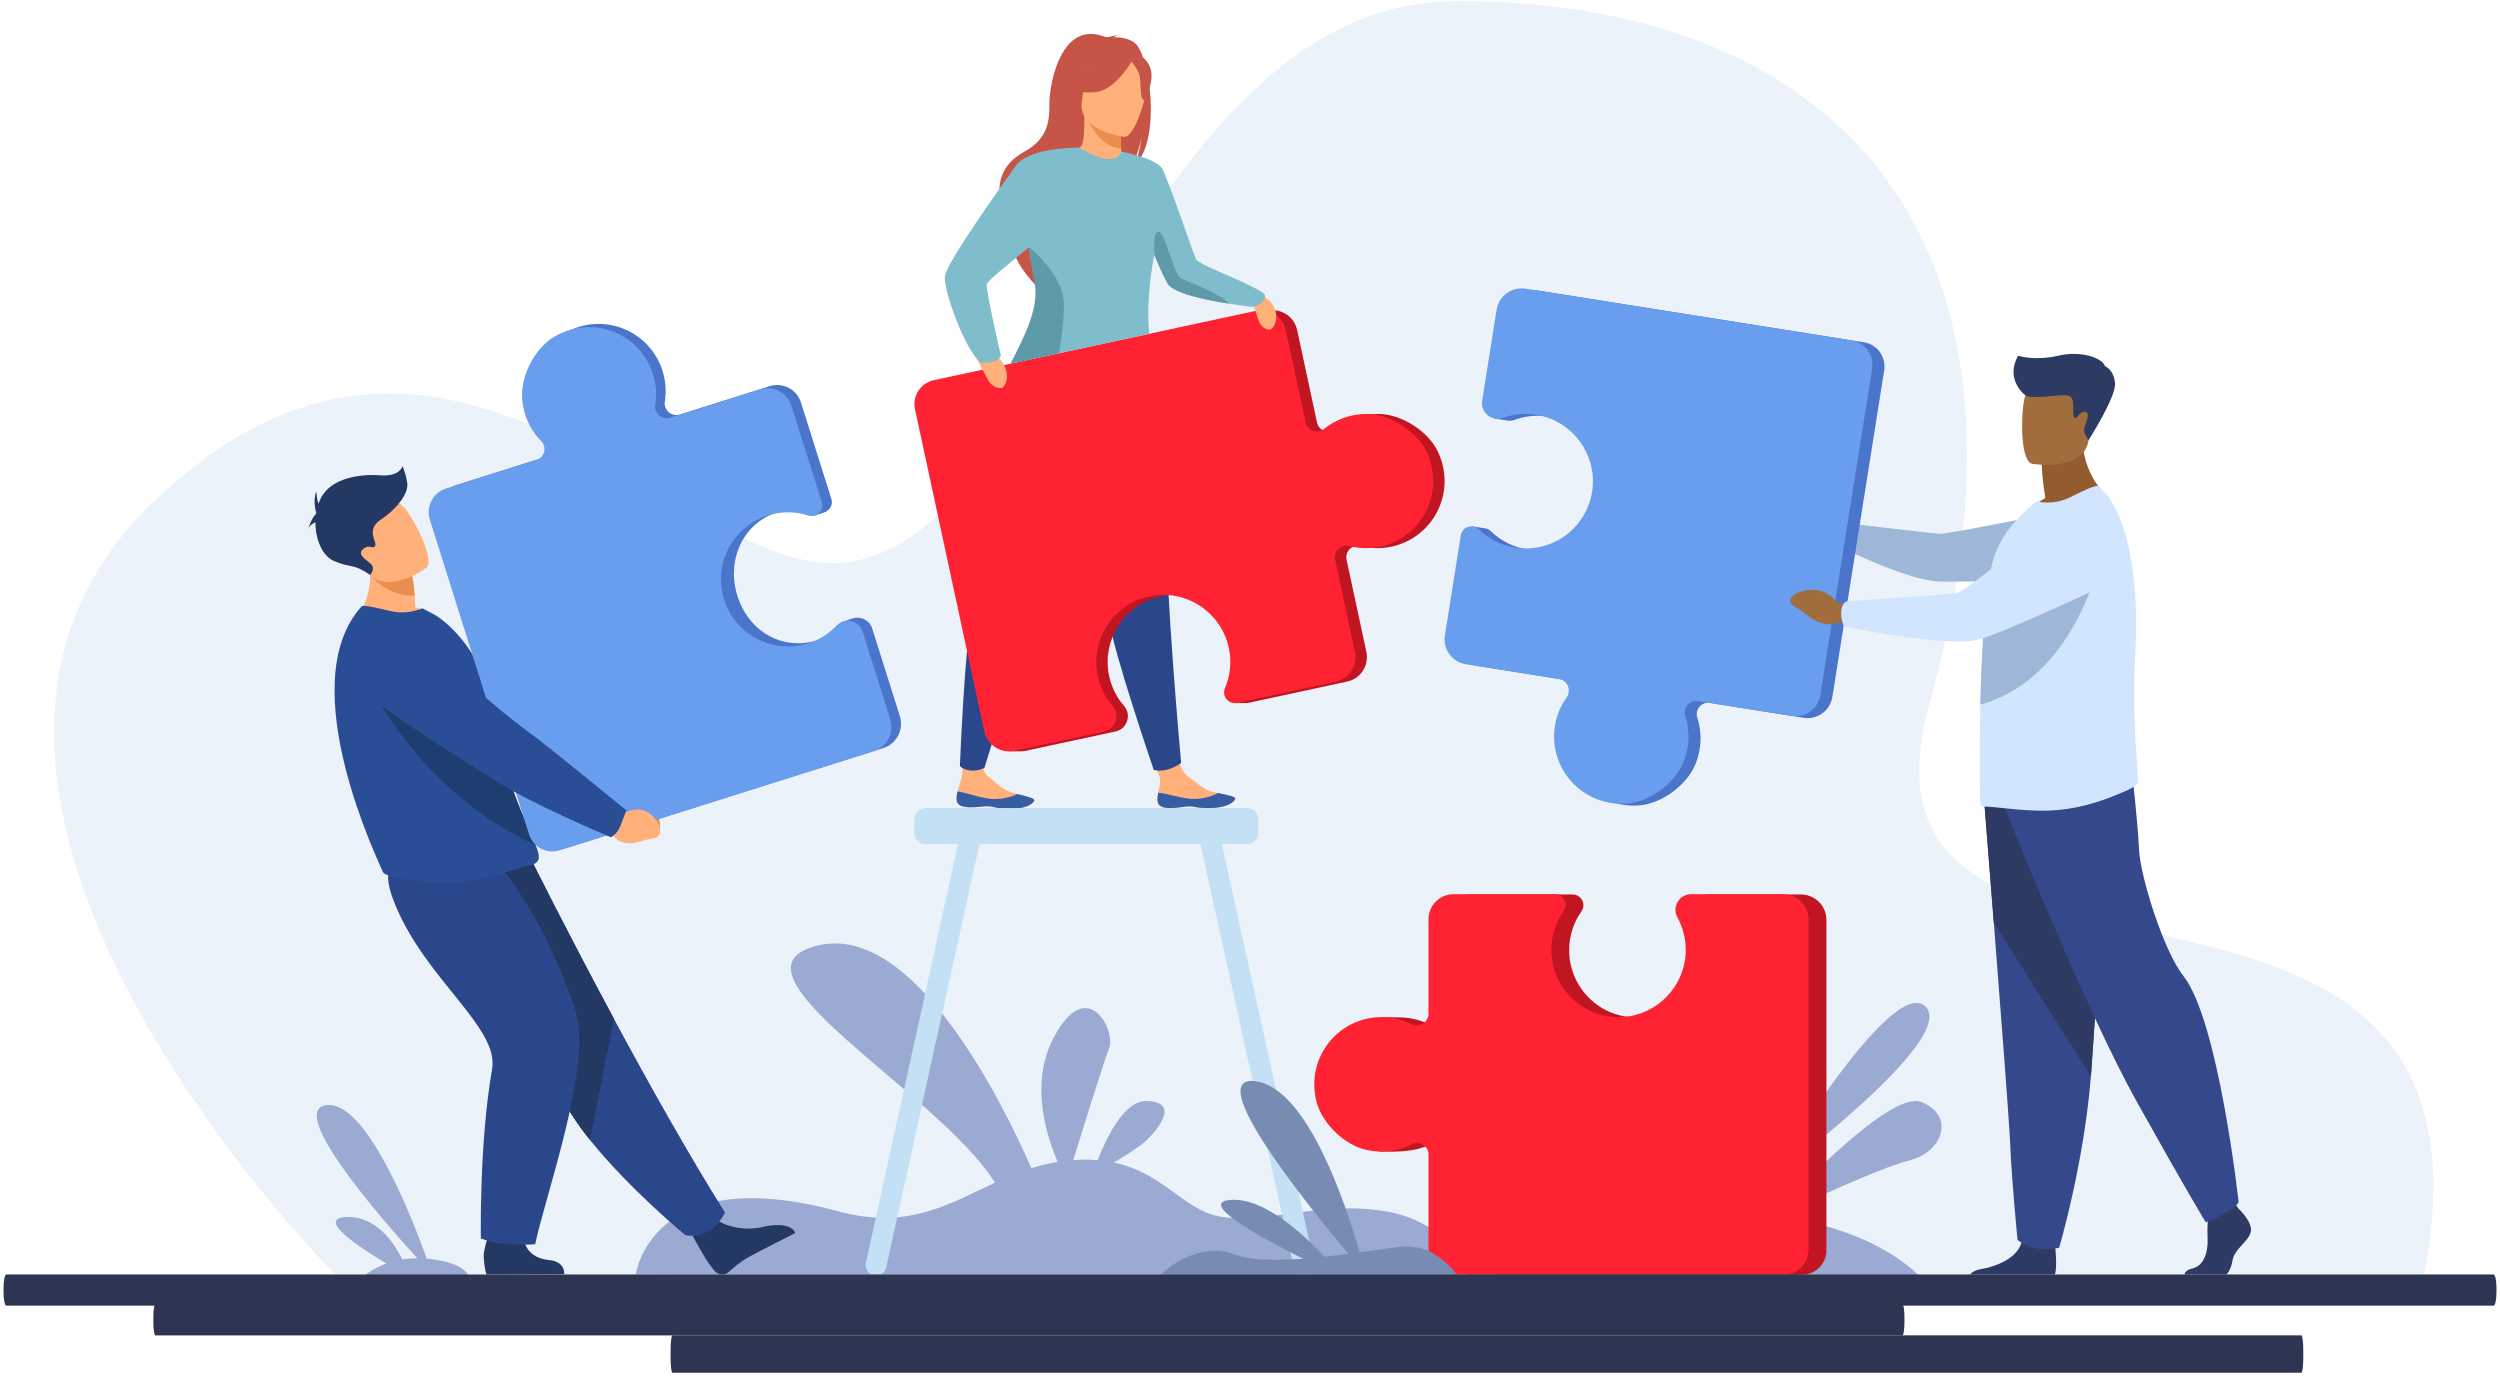 <svg width="307" height="169" viewBox="0 0 307 169" fill="none" xmlns="http://www.w3.org/2000/svg">
<path d="M41.082 156.428C41.082 156.428 -18.055 97.21 18.67 61.803C55.395 26.396 84.421 72.361 104.495 68.975C129.904 64.688 140.893 0.193 178.878 0.132C222.097 0.062 253.819 25.624 236.921 86.5C224.459 131.4 310.124 94.631 297.542 157.301L41.082 156.428Z" fill="#EBF2F9"/>
<path d="M170.066 148.733C162.027 147.438 155.957 150.256 150.121 149.446C145.467 148.8 143.041 144.089 136.787 142.755C138.275 141.877 140.008 140.779 140.836 139.981C142.446 138.429 144.758 135.327 140.836 135.205C138.015 135.118 135.817 139.82 134.807 142.465C133.881 142.387 132.878 142.381 131.786 142.462C133.077 138.299 135.594 130.242 136.21 128.694C137.048 126.587 133.528 119.565 129.38 127.446C126.471 132.974 128.446 139.362 129.886 142.684C128.749 142.867 127.677 143.132 126.653 143.452C123.224 135.628 112.319 113.319 100.498 116.091C87.611 119.113 115.221 134.111 122.184 145.23C116.496 147.868 111.497 151.073 102.857 148.733C79.896 142.513 78.074 156.507 78.074 156.507L180.686 156.542C180.686 156.542 178.105 150.027 170.066 148.733Z" fill="#9AAAD2"/>
<path d="M142.152 98.378C142.257 99.366 143.655 99.33 145.234 99.094C146.813 98.857 146.405 99.272 148.625 99.229C150.846 99.187 151.586 98.427 151.683 98.106C151.77 97.822 150.693 97.62 149.54 97.38C149.395 97.35 149.25 97.318 149.104 97.287C147.804 97.002 146.918 96.064 145.786 95.258C144.715 94.494 143.993 90.993 143.993 90.993L140.836 90.975C140.836 90.975 141.828 94.14 142.344 95.242C142.648 95.889 142.325 96.721 142.223 97.344C142.168 97.683 142.114 98.03 142.152 98.378Z" fill="#FFB07B"/>
<path d="M145.235 99.094C146.814 98.858 146.406 99.273 148.627 99.23C150.847 99.187 151.588 98.428 151.685 98.107C151.771 97.822 150.694 97.621 149.541 97.38L149.529 97.402C149.529 97.402 148.125 98.217 146.291 98.094C144.796 97.994 143.256 97.422 142.224 97.345C142.17 97.684 142.115 98.031 142.153 98.379C142.259 99.367 143.656 99.331 145.235 99.094Z" fill="#365DA4"/>
<path d="M117.473 98.222C117.541 99.214 118.939 99.231 120.526 99.054C122.113 98.876 121.689 99.276 123.91 99.317C126.13 99.358 126.899 98.627 127.008 98.31C127.105 98.029 126.037 97.787 124.894 97.503C124.75 97.468 124.606 97.431 124.461 97.394C123.173 97.06 122.323 96.09 121.222 95.241C120.18 94.438 121.038 91.103 121.038 91.103L118.643 89.972C118.643 89.972 118.313 93.408 118.135 95.146C118.063 95.857 117.708 96.572 117.583 97.192C117.515 97.529 117.449 97.873 117.473 98.222Z" fill="#FFB07B"/>
<path d="M120.526 99.053C122.113 98.876 121.689 99.276 123.91 99.317C126.13 99.358 126.899 98.627 127.008 98.31C127.105 98.028 126.037 97.786 124.894 97.503L124.88 97.523C124.88 97.523 123.447 98.285 121.619 98.093C120.129 97.937 118.61 97.308 117.583 97.191C117.516 97.528 117.449 97.873 117.473 98.222C117.541 99.213 118.939 99.23 120.526 99.053Z" fill="#365DA4"/>
<path d="M122.853 48.742C122.853 48.742 122.19 51.956 121.525 68.256C121.525 68.256 120.293 71.274 119.399 74.964C118.505 78.654 117.874 94.052 117.874 94.052C117.874 94.052 118.23 94.567 119.313 94.632C120.196 94.685 120.884 94.297 120.884 94.297C120.884 94.297 127.099 74.129 130.124 66.299C133.149 58.469 134.921 47.289 134.921 47.289L122.853 48.742Z" fill="#2B478B"/>
<path d="M130.327 50.117C130.327 50.117 130.817 53.362 135.834 68.884C135.834 68.884 135.723 72.143 136.161 75.914C136.6 79.686 141.678 94.536 141.678 94.536C141.678 94.536 142.353 94.77 143.365 94.503C144.305 94.255 145.043 93.689 145.043 93.689C145.043 93.689 143.096 72.464 143.224 64.07C143.352 55.677 141.146 44.574 141.146 44.574L130.327 50.117Z" fill="#2B478B"/>
<path d="M139.213 5.163C138.427 4.662 137.46 4.563 136.779 4.569C136.963 4.398 137.31 4.349 137.31 4.349C136.892 4.266 135.932 4.636 135.932 4.636C130.193 2.087 128.842 10.662 128.865 12.671C128.887 14.68 128.787 16.986 125.776 18.636C119.852 21.883 124.393 28.295 124.393 28.295C123.326 31.357 127.275 35.107 127.275 35.107C127.208 33.481 134.667 23.123 138.689 20.76C139.707 19.411 140.167 16.962 140.202 16.769C139.941 18.716 139.551 19.797 139.222 20.399C142.671 17.528 141.298 6.49 139.213 5.163Z" fill="#C65447"/>
<path d="M137.963 19.65C137.983 19.659 136.081 20.647 134.651 20.256C133.305 19.889 132.425 18.143 132.444 18.139C133.014 18.025 133.178 17.242 133.166 13.875L133.424 13.926L137.6 14.754L137.756 14.784C137.756 14.784 137.657 16.148 137.654 17.433C137.653 17.705 137.657 17.973 137.667 18.223C137.695 18.97 137.778 19.563 137.963 19.65Z" fill="#FFB07B"/>
<path d="M137.654 17.434C137.653 17.706 137.657 17.974 137.667 18.225C135.238 18.127 133.837 15.347 133.309 14.128L137.601 14.755L137.756 14.785C137.756 14.785 137.657 16.149 137.654 17.434Z" fill="#EA8E50"/>
<path d="M132.976 13.455C132.976 13.455 131.705 11.447 131.4 9.73C131.183 8.504 131.807 3.959 136.371 4.614C136.371 4.614 137.697 4.745 138.943 5.587C139.934 6.256 141.364 7.702 139.765 11.668L139.35 13.007L132.976 13.455Z" fill="#C65447"/>
<path d="M138.012 16.804C138.012 16.804 132.325 16.052 132.847 12.516C133.37 8.98 132.988 6.502 136.641 6.832C140.294 7.163 140.799 8.616 140.911 9.839C141.023 11.062 139.504 16.909 138.012 16.804Z" fill="#FFB07B"/>
<path d="M139.237 7.131C139.237 7.131 137.066 11.047 134.591 11.305C132.116 11.563 131.177 10.77 131.177 10.77C131.177 10.77 133.222 9.589 133.979 7.109C133.979 7.109 138.359 4.982 139.237 7.131Z" fill="#C65447"/>
<path d="M138.802 7.411C138.802 7.411 139.824 8.51 139.973 9.452C140.121 10.395 139.972 12.267 140.522 12.284C140.522 12.284 142.112 9.64 141.034 7.849C139.892 5.95 138.802 7.411 138.802 7.411Z" fill="#C65447"/>
<path d="M176.569 55.453C175.376 52.925 172.059 50.833 169.265 50.831C167.201 50.831 165.381 51.536 163.972 52.683C163.167 53.34 161.952 52.907 161.734 51.891L159.288 40.521C158.931 38.863 157.299 37.808 155.641 38.165L116.063 46.688C114.444 47.036 113.414 48.632 113.762 50.252L122.271 89.807C122.514 90.938 123.344 91.792 124.372 92.12L123.852 92.267H125.389L125.401 92.265C125.589 92.259 125.779 92.237 125.97 92.197L126.832 92.011L136.989 89.824C138.415 89.517 138.993 87.791 138.036 86.691C137.11 85.629 136.445 84.313 136.161 82.822C135.361 78.621 137.957 74.46 142.083 73.341C146.672 72.097 151.306 74.964 152.294 79.554C152.665 81.281 152.466 82.998 151.823 84.508C151.573 85.095 151.78 85.704 152.209 86.052L151.616 86.341L152.989 86.34C153.092 86.342 153.198 86.334 153.306 86.31L165.435 83.698C167.093 83.341 168.147 81.708 167.791 80.049L165.36 68.749C165.135 67.704 166.088 66.787 167.124 67.053C168.321 67.361 169.606 67.403 170.897 67.125C175.972 66.032 178.939 60.475 176.569 55.453Z" fill="#C21522"/>
<path d="M167.866 50.831C165.803 50.831 163.982 51.536 162.574 52.683C161.768 53.34 160.554 52.907 160.335 51.891L157.889 40.521C157.533 38.863 155.9 37.808 154.243 38.165L114.664 46.688C113.045 47.036 112.015 48.632 112.364 50.252L120.872 89.807C121.234 91.489 122.89 92.558 124.571 92.197L135.591 89.824C137.016 89.517 137.595 87.791 136.637 86.691C135.712 85.629 135.046 84.313 134.762 82.822C133.963 78.621 136.559 74.46 140.684 73.341C145.274 72.097 149.908 74.964 150.896 79.554C151.267 81.281 151.068 82.998 150.424 84.508C150.006 85.49 150.865 86.535 151.908 86.31L164.037 83.698C165.694 83.341 166.749 81.708 166.392 80.049L163.961 68.749C163.736 67.704 164.69 66.787 165.725 67.053C166.922 67.361 168.208 67.403 169.498 67.125C174.573 66.032 177.54 60.474 175.17 55.453C173.977 52.925 170.661 50.833 167.866 50.831Z" fill="#FF2232"/>
<path d="M153.386 35.793C153.386 35.793 155.854 36.198 156.501 37.804C157.148 39.41 156.245 40.498 155.897 40.494C155.55 40.49 154.884 40.233 154.572 39.4C154.26 38.568 153.386 35.793 153.386 35.793Z" fill="#FFB07B"/>
<path d="M119.399 42.961C119.399 42.961 122.171 42.957 123.168 44.596C124.164 46.235 123.373 47.587 122.993 47.646C122.612 47.704 121.838 47.544 121.346 46.69C120.855 45.835 119.399 42.961 119.399 42.961Z" fill="#FFB07B"/>
<path d="M153.453 37.658C153.208 37.606 152.133 37.479 150.767 37.264C148.251 36.869 144.743 36.174 143.567 35.087C143.248 34.793 142.505 33.17 141.734 31.31C140.953 35.428 140.91 38.587 141.117 40.991L124.111 44.653C125.569 41.704 127.826 38.047 127.402 35.087C127.246 33.99 126.645 32.485 126.42 30.793C126.401 30.648 126.385 30.502 126.372 30.355C123.987 32.319 121.232 34.486 121.166 34.92C121.056 35.646 122.913 43.69 122.913 43.69C122.452 44.752 120.449 44.528 120.449 44.528C118.573 43.188 115.812 35.59 116.034 33.906C116.255 32.223 123.098 22.63 124.754 20.338C126.39 18.073 132.363 18.129 132.506 18.13H132.508C132.509 18.13 132.509 18.13 132.51 18.13C137.259 20.983 137.688 18.612 137.688 18.612C137.688 18.612 141.973 19.427 142.71 20.694C143.447 21.96 146.676 31.565 146.905 31.904C147.383 32.611 155.19 35.441 155.33 36.26C155.472 37.08 154.153 37.807 153.453 37.658Z" fill="#80BDCC"/>
<path d="M130.041 43.382L124.111 44.653C125.588 41.712 127.529 38.049 127.104 35.108C126.945 34.01 126.59 32.71 126.418 31.011C126.401 30.847 126.373 30.355 126.373 30.355C126.373 30.355 130.572 33.661 130.646 37.239C130.684 39.095 130.36 41.523 130.041 43.382Z" fill="#5F9AA8"/>
<path d="M150.925 37.286C148.378 36.891 144.827 36.195 143.636 35.109C143.313 34.813 142.561 33.189 141.78 31.326C141.78 31.326 141.506 28.332 142.288 28.445C143.07 28.556 144.221 33.867 145.043 34.202C145.778 34.503 149.842 36.063 150.925 37.286Z" fill="#5F9AA8"/>
<path d="M276.379 151.346C276.021 152.557 274.363 153.363 274.139 154.843C274.03 155.564 273.761 156.126 273.419 156.511H268.26C268.311 156.227 268.538 155.92 269.209 155.774C270.642 155.46 271.182 153.722 271.093 152.109C271.056 151.432 271.073 150.661 271.106 149.994C271.152 149.07 271.228 148.344 271.228 148.344L274.274 147.627L274.594 148.038L274.901 148.434C274.901 148.434 276.737 150.136 276.379 151.346Z" fill="#2C3A64"/>
<path d="M252.352 156.511H241.913C242.15 156.234 242.551 155.966 243.229 155.855C244.836 155.595 247.618 154.662 248.238 152.607C248.258 152.541 248.276 152.474 248.291 152.405C248.784 150.209 252.368 153.077 252.368 153.077C252.368 153.077 252.379 153.165 252.395 153.315C252.458 153.933 252.598 155.61 252.352 156.511Z" fill="#2C3A64"/>
<path d="M243.655 98.326C243.655 98.326 244.2 105.12 244.839 113.287C245.709 124.381 246.754 138.008 246.858 140.59C247.037 145.072 247.754 152.243 247.754 152.243C247.754 152.243 249.456 153.947 252.861 153.229C252.861 153.229 255.896 142.992 256.763 132.162C256.776 131.984 256.79 131.806 256.803 131.627C257.609 120.601 258.863 97.385 258.863 97.385L243.655 98.326Z" fill="#35488B"/>
<path d="M243.655 98.325C243.655 98.325 244.2 105.119 244.839 113.286L256.763 132.161C256.776 131.983 256.79 131.805 256.803 131.626C257.609 120.6 258.863 97.384 258.863 97.384L243.655 98.325Z" fill="#2C3A64"/>
<path d="M246.142 99.132C246.142 99.132 255.952 123.738 262.403 135.301C268.854 146.864 270.869 150.092 270.869 150.092C270.869 150.092 274.565 148.612 274.901 147.604C274.901 147.604 272.434 125.28 268.114 119.839C265.673 116.764 262.806 107.536 262.672 104.309C262.537 101.082 261.798 94.695 261.798 94.695L246.142 99.132Z" fill="#35488B"/>
<path d="M251.173 61.151C250.737 58.574 250.724 57.047 250.724 57.047L255.702 53.033C255.517 58.552 259.051 61.206 259.051 61.206C259.051 61.206 252.418 64.472 248.584 63.262C248.584 63.262 249.528 62.055 251.173 61.151Z" fill="#935C2F"/>
<path d="M249.552 56.955C249.552 56.955 255.884 58.007 256.479 54.052C257.073 50.096 258.291 47.568 254.273 46.729C250.255 45.89 249.241 47.281 248.721 48.553C248.202 49.825 247.92 56.579 249.552 56.955Z" fill="#A16D3C"/>
<path d="M227.311 65.11L225.963 64.275C225.963 64.275 224.282 61.793 221.411 63.335C221.411 63.335 220.274 64.061 221.037 64.668C221.8 65.275 221.595 64.932 222.652 65.812C223.71 66.692 225.078 67.006 225.96 66.521L227.092 66.414L227.311 65.11Z" fill="#A16D3C"/>
<path d="M225.71 65.371C226.057 64.284 226.222 64.188 226.222 64.188C226.222 64.188 237.125 65.477 238.153 65.553C239.181 65.629 253.455 62.687 253.455 62.687L260.194 70.875C260.194 70.875 240.323 71.625 237.722 71.381C233.424 70.978 225.631 66.975 225.631 66.975C225.631 66.975 225.437 66.224 225.71 65.371Z" fill="#9EB7D8"/>
<path d="M262.546 95.951C262.565 96.373 261.695 96.837 261.317 97.007C258.471 98.284 255.821 99.171 252.826 99.459C249.274 99.823 245.076 99.024 243.636 99.043C243.482 99.043 243.348 98.986 243.233 98.89C243.137 98.813 243.06 94.472 243.137 88.998C243.137 88.787 243.137 88.555 243.156 88.344V88.268C243.161 87.698 243.17 87.119 243.183 86.534C243.219 84.934 243.279 83.292 243.348 81.66C243.452 79.254 243.595 76.889 243.793 74.795C244 72.607 244.262 70.712 244.596 69.368C245.364 66.276 247.13 64.239 248.743 62.741L250.067 61.57C251.391 61.839 252.794 61.761 254.195 61.071C255.711 60.321 257.363 59.514 257.631 59.706C259.678 61.237 261.056 64.712 261.762 69.127C262.142 71.504 262.327 74.153 262.317 76.919C262.313 77.979 262.28 79.056 262.219 80.143C261.877 85.975 262.228 91.032 262.429 93.971C262.487 94.816 262.533 95.488 262.546 95.951Z" fill="#D1E5FF"/>
<path d="M228.883 42.035L188.836 35.672C187.133 35.401 185.534 36.563 185.263 38.267L183.491 49.434C183.409 49.951 183.54 51.405 183.54 51.405L184.983 51.62C185.065 51.638 185.148 51.65 185.233 51.657C185.494 51.678 185.767 51.645 186.039 51.547C187.367 51.066 188.838 50.92 190.334 51.194C194.549 51.968 197.498 55.903 197.05 60.167C196.55 64.911 192.194 68.208 187.546 67.47C185.798 67.192 184.265 66.384 183.087 65.235C182.858 65.012 182.583 64.895 182.306 64.866L180.795 64.639L178.914 78.262C178.648 79.942 179.793 81.52 181.472 81.787L192.912 83.605C193.971 83.773 194.482 84.996 193.859 85.868C193.138 86.877 192.633 88.064 192.426 89.372C191.609 94.516 195.729 99.303 201.28 98.905C204.075 98.704 207.231 96.359 208.243 93.745C208.991 91.815 208.992 89.857 208.429 88.124C208.107 87.133 208.952 86.153 209.98 86.316L221.492 88.145C223.17 88.412 224.747 87.267 225.013 85.588L231.38 45.477C231.641 43.837 230.523 42.296 228.883 42.035Z" fill="#4A75CB"/>
<path d="M257.777 69.011C257.777 69.011 254.708 83.343 243.183 86.536C243.218 84.936 243.279 83.294 243.348 81.662C243.452 79.256 243.595 76.891 243.793 74.796C243.998 74.69 244.191 74.607 244.368 74.549C248.279 73.259 257.777 69.011 257.777 69.011Z" fill="#9EB7D8"/>
<path d="M206.763 93.522C207.511 91.591 207.512 89.633 206.949 87.9C206.627 86.909 207.471 85.93 208.5 86.093L220.011 87.922C221.69 88.189 223.266 87.043 223.533 85.364L229.9 45.254C230.16 43.613 229.042 42.072 227.402 41.812L187.356 35.448C185.653 35.178 184.053 36.339 183.783 38.043L182.01 49.21C181.781 50.655 183.184 51.821 184.559 51.324C185.887 50.843 187.358 50.697 188.853 50.971C193.069 51.744 196.018 55.68 195.569 59.944C195.07 64.687 190.713 67.985 186.066 67.246C184.317 66.968 182.785 66.16 181.606 65.012C180.841 64.265 179.553 64.69 179.385 65.746L177.434 78.038C177.167 79.718 178.313 81.297 179.992 81.563L191.432 83.381C192.491 83.549 193.002 84.773 192.378 85.645C191.657 86.654 191.153 87.841 190.945 89.149C190.129 94.292 194.248 99.079 199.799 98.681C202.594 98.481 205.75 96.135 206.763 93.522Z" fill="#699DEE"/>
<path d="M227.357 74.349L225.711 74.076C225.711 74.076 223.834 71.359 220.562 72.883C220.562 72.883 219.264 73.609 220.122 74.289C220.981 74.969 220.752 74.594 221.94 75.577C223.129 76.559 224.676 76.951 225.681 76.471L226.965 76.404L227.357 74.349Z" fill="#A16D3C"/>
<path d="M226.099 75.186C226.152 73.974 226.797 73.844 226.797 73.844C226.797 73.844 239.27 73.019 240.346 72.81C241.422 72.602 251.356 64.367 251.356 64.367C251.356 64.367 255.198 60.913 257.889 62.078C260.228 63.091 260.96 65.09 261.078 66.927C261.218 69.118 259.984 71.165 257.996 72.094C253.535 74.178 244.613 78.271 242.581 78.624C238.058 79.41 226.434 76.891 226.434 76.891C226.434 76.891 226.057 76.138 226.099 75.186Z" fill="#D1E5FF"/>
<path d="M248.72 48.553C248.72 48.553 246.15 46.646 247.826 43.684C247.826 43.684 249.848 44.355 252.72 43.684C255.592 43.013 258.162 43.963 258.498 44.969C258.498 44.969 259.615 45.417 259.727 47.093C259.838 48.77 256.478 54.052 256.478 54.052C256.478 54.052 255.76 53.158 255.955 52.544C256.151 51.928 256.766 50.559 256.011 50.559C255.257 50.559 255.006 51.677 254.698 51.23C254.391 50.783 254.95 48.91 254.056 48.603C253.162 48.295 249.726 49.119 248.72 48.553Z" fill="#2C3A64"/>
<path d="M161.368 155.081L150.047 103.657H153.164C153.902 103.657 154.506 103.053 154.506 102.314V100.577C154.506 99.838 153.902 99.233 153.164 99.233H113.635C112.896 99.233 112.292 99.838 112.292 100.577V102.314C112.292 103.053 112.896 103.657 113.635 103.657H117.647L106.326 155.081C106.174 155.772 106.613 156.463 107.302 156.615C107.991 156.768 108.679 156.328 108.831 155.636L120.274 103.657H147.42L158.863 155.636C159.015 156.328 159.703 156.768 160.392 156.615C161.081 156.463 161.52 155.772 161.368 155.081Z" fill="#C3E0F4"/>
<path d="M236.435 123.59C232.245 119.565 217.161 144.958 217.161 144.958C217.161 144.958 240.626 127.614 236.435 123.59Z" fill="#9AAAD2"/>
<path d="M235.933 135.327C232.223 133.843 220.369 146.346 217.699 149.234C215.656 148.962 213.416 148.786 210.96 148.742C192.188 148.406 183.674 156.913 183.674 156.913L236.038 157.091C236.038 157.091 231.399 151.198 218.24 149.308C221.456 147.789 230.966 143.364 234.424 142.513C238.615 141.482 240.123 137.004 235.933 135.327Z" fill="#9AAAD2"/>
<path d="M221.162 109.842H209.86C208.398 109.842 207.467 111.411 208.174 112.691C208.857 113.928 206.454 124.643 201.392 124.923C196.632 125.186 192.693 121.386 192.693 116.678C192.693 114.907 193.25 113.266 194.199 111.921C194.816 111.047 194.194 109.842 193.125 109.842H180.686C178.985 109.842 177.607 111.221 177.607 112.922C177.607 112.922 176.479 126.281 175.52 125.801C174.533 125.307 173.432 125.006 172.267 124.946L172.268 124.946H172.256C172.117 124.939 171.978 124.935 171.837 124.935C171.696 124.935 169.648 124.9 169.648 124.9L169.338 141.408L171.116 141.427C172.807 141.376 174.275 141.218 175.58 140.552C176.508 140.079 177.607 140.76 177.607 141.801V153.463C177.607 155.163 178.985 156.541 180.684 156.541H221.277C222.938 156.541 224.284 155.195 224.284 153.533V112.965C224.284 111.24 222.886 109.842 221.162 109.842Z" fill="#C21522"/>
<path d="M167.813 141.216C169.836 141.652 171.768 141.346 173.391 140.518C174.319 140.045 175.418 140.725 175.418 141.767V153.428C175.418 155.129 176.796 156.507 178.496 156.507H219.088C220.749 156.507 222.095 155.161 222.095 153.499V112.931C222.095 111.206 220.697 109.808 218.973 109.808H207.672C206.21 109.808 205.278 111.377 205.985 112.657C206.668 113.894 207.043 115.325 207.007 116.846C206.905 121.132 203.483 124.664 199.203 124.889C194.442 125.14 190.504 121.352 190.504 116.644C190.504 114.873 191.061 113.232 192.01 111.887C192.627 111.013 192.006 109.808 190.936 109.808H178.497C176.796 109.808 175.418 111.187 175.418 112.888V124.477C175.418 125.55 174.291 126.247 173.332 125.767C172.223 125.213 170.972 124.901 169.648 124.901C164.443 124.901 160.363 129.722 161.627 135.145C162.264 137.875 165.074 140.625 167.813 141.216Z" fill="#FF2232"/>
<path d="M50.282 156.735L57.578 156.789C57.578 156.789 57.324 155.023 52.413 154.567C50.509 149.276 44.915 135.041 40.058 135.714C35.263 136.379 46.62 149.438 51.241 154.515C50.587 154.516 49.978 154.57 49.415 154.66C48.302 152.443 46.095 149.309 42.553 149.452C38.784 149.603 43.919 153.047 47.455 155.162C45.664 155.805 44.697 156.694 44.697 156.694L50.199 156.735C50.264 156.77 50.299 156.789 50.299 156.789C50.299 156.789 50.293 156.77 50.282 156.735Z" fill="#9AAAD2"/>
<path d="M76.348 97.752L77.428 98.629C77.428 98.629 80.381 97.57 81.047 101.08C81.047 101.08 81.225 102.576 80.277 102.579C79.33 102.582 79.721 102.416 78.379 102.455C77.038 102.495 75.926 101.787 75.73 100.698L75.088 99.775L76.348 97.752Z" fill="#EA8E50"/>
<path d="M76.226 99.635C77.087 98.735 77.018 98.07 77.018 98.07C77.018 98.07 67.045 89.902 66.034 89.236C65.345 88.783 58 82.269 54.567 78.297C52.864 76.327 50.755 77.092 48.342 77.784L46.354 78.355C43.955 79.044 43.331 82.402 45.3 84.034C50.845 88.629 60.07 93.798 61.796 94.884C66.081 97.581 74.469 100.786 74.469 100.786C74.469 100.786 75.487 100.407 76.226 99.635Z" fill="#1E3D70"/>
<path d="M87.896 149.738C87.896 149.738 90.316 151.552 94.025 150.594C94.025 150.594 97.015 149.912 97.671 151.404C97.671 151.404 93.085 153.735 91.925 154.372C91.05 154.853 90.138 155.611 89.492 156.197C88.982 156.661 88.186 156.598 87.751 156.063C87.549 155.814 87.319 155.519 87.066 155.176C86.359 154.217 84.711 151.121 84.711 151.121L87.896 149.738Z" fill="#233862"/>
<path d="M89.027 148.9C89.027 148.9 87.553 152.3 84.151 151.675C84.151 151.675 77.21 145.94 72.448 139.982C70.902 138.047 69.585 136.088 68.812 134.296C65.654 126.982 57.132 116.073 51.714 110.544L65.27 105.638C65.27 105.638 69.612 114.377 75.39 125.111C79.554 132.845 84.461 141.616 89.027 148.9Z" fill="#2B478B"/>
<path d="M75.39 125.112L72.448 139.983C70.902 138.047 69.585 136.089 68.812 134.297C65.654 126.983 57.132 116.074 51.714 110.545L65.27 105.639C65.27 105.639 69.612 114.378 75.39 125.112Z" fill="#233862"/>
<path d="M64.274 151.667C64.274 151.667 64.126 154.379 67.413 154.741C67.413 154.741 69.292 154.751 69.297 156.478L59.744 156.508C59.744 156.508 59.467 155.812 59.399 154.32C59.347 153.174 60.509 150.18 60.509 150.18L64.274 151.667Z" fill="#233862"/>
<path d="M60.825 105.637C60.825 105.637 66.864 112.276 70.697 124.238C72.783 130.746 66.874 147.108 65.722 152.793C65.722 152.793 61.758 153.129 59.048 152.081C59.048 152.081 58.842 140.339 60.428 131.289C61.315 126.224 52.476 120.457 48.614 111.305C45.986 105.079 49.183 105.185 53.111 105.035L60.825 105.637Z" fill="#2B478B"/>
<path d="M53.853 76.017C50.493 77.915 43.614 76.164 43.614 76.164C43.614 76.164 46.408 72.969 45.138 67.823L47.776 69.164L50.61 70.604C50.61 70.604 50.794 71.512 50.921 73.145C50.953 73.565 50.982 74.034 51.002 74.548C52.728 75.071 53.853 76.017 53.853 76.017Z" fill="#FFB07B"/>
<path d="M66.174 105.295C66.174 105.886 65.494 106.169 65.349 106.197C63.994 106.445 60.21 107.918 56.801 108.256C53.931 108.556 51.266 108.271 48.338 107.683C47.951 107.605 47.041 107.359 46.976 106.988C46.895 106.582 35.683 84.12 44.399 74.471C44.604 74.245 46.324 74.653 47.898 75.026C49.351 75.371 50.684 75.179 51.874 74.701L53.349 75.478C55.161 76.488 58.59 80.077 58.991 82.893C59.195 84.326 60.014 85.386 60.25 86.646C60.338 87.112 60.428 87.567 60.52 88.011C60.698 88.881 60.883 89.709 61.072 90.496C61.584 92.626 62.125 94.46 62.657 96.044C63.222 97.726 63.777 99.125 64.272 100.295C64.915 101.813 65.458 102.947 65.797 103.815C66.037 104.427 66.174 104.906 66.174 105.295Z" fill="#2A4E96"/>
<path d="M65.796 103.815C49.969 96.355 44.487 82.029 44.487 82.029C44.487 82.029 57.346 86.775 60.518 88.011C60.697 88.881 60.881 89.709 61.07 90.496C61.583 92.626 62.124 94.46 62.655 96.044C63.221 97.726 63.775 99.125 64.271 100.295C64.913 101.813 65.456 102.947 65.796 103.815Z" fill="#1E3D70"/>
<path d="M110.502 87.948L107.112 77.193C106.783 76.149 105.703 75.654 104.759 75.92L104.757 75.921C104.707 75.935 104.657 75.952 104.608 75.97L103.419 76.368C103.419 76.368 101.558 78.285 100.222 78.672C96.116 79.86 92.219 77.671 90.721 73.666C89.054 69.211 90.987 64.319 95.463 62.907C96.995 62.423 100.009 63.324 100.009 63.324L101.219 62.922C101.876 62.721 102.327 62.012 102.092 61.268L98.361 49.43C97.851 47.812 96.126 46.913 94.509 47.424L83.491 50.9C82.472 51.222 81.471 50.358 81.639 49.302C81.834 48.081 81.755 46.796 81.358 45.537C79.796 40.583 73.989 38.147 69.213 40.976C66.808 42.401 65.036 45.9 65.296 48.684C65.488 50.74 66.359 52.487 67.633 53.783C68.361 54.524 68.044 55.774 67.053 56.087L55.967 59.585C54.35 60.095 53.453 61.82 53.963 63.437L66.14 102.067C66.638 103.647 68.322 104.524 69.901 104.025L108.47 91.856C110.109 91.338 111.02 89.589 110.502 87.948Z" fill="#4A75CB"/>
<path d="M64.122 49.075C64.314 51.131 65.186 52.879 66.46 54.175C67.188 54.916 66.87 56.166 65.88 56.478L54.794 59.976C53.177 60.486 52.28 62.211 52.789 63.828L64.966 102.458C65.464 104.038 67.148 104.915 68.728 104.417L107.296 92.248C108.936 91.73 109.846 89.981 109.329 88.34L105.939 77.585C105.5 76.194 103.729 75.778 102.724 76.835C101.753 77.856 100.505 78.642 99.048 79.064C94.942 80.252 90.559 78.055 89.061 74.05C87.394 69.595 89.814 64.71 94.29 63.298C95.974 62.767 97.701 62.805 99.264 63.305C100.28 63.63 101.239 62.677 100.919 61.659L97.187 49.821C96.677 48.203 94.953 47.305 93.335 47.816L82.318 51.292C81.298 51.614 80.297 50.75 80.465 49.694C80.66 48.472 80.581 47.188 80.184 45.928C78.623 40.975 72.815 38.539 68.039 41.368C65.635 42.792 63.862 46.292 64.122 49.075Z" fill="#699DEE"/>
<path d="M75.057 99.492L76.425 99.994C76.425 99.994 79.164 98.056 80.869 101.207C80.869 101.207 81.486 102.584 80.509 102.883C79.533 103.182 79.888 102.9 78.516 103.358C77.143 103.815 75.791 103.485 75.273 102.505L74.344 101.822L75.057 99.492Z" fill="#FFB07B"/>
<path d="M76.181 101.427C76.687 100.107 76.918 99.509 76.918 99.509C76.918 99.509 66.584 91.081 65.531 90.358C64.813 89.866 57.67 84.524 54.187 80.36C52.459 78.295 49.735 77.351 47.101 77.904L44.932 78.359C42.312 78.908 41.461 82.226 43.493 83.969C49.216 88.877 58.868 94.57 60.668 95.755C65.136 98.694 75.018 102.814 75.018 102.814C75.018 102.814 75.784 102.464 76.181 101.427Z" fill="#2A4E96"/>
<path d="M50.921 73.145C47.617 73.331 45.468 70.601 45.468 70.601C45.468 70.601 46.962 69.773 47.776 69.164L50.61 70.604C50.61 70.604 50.793 71.513 50.921 73.145Z" fill="#EA8E50"/>
<path d="M52.328 69.751C52.328 69.751 47.321 73.345 45.132 70.191C42.943 67.038 40.822 65.378 43.926 62.949C47.03 60.521 48.493 61.288 49.48 62.163C50.466 63.038 53.574 68.734 52.328 69.751Z" fill="#FFB07B"/>
<path d="M50.009 59.314C49.83 58.102 49.426 57.249 49.426 57.249C49.426 57.249 49.112 58.551 46.733 58.371C44.355 58.192 40.585 58.605 39.329 61.317C39.249 61.49 39.177 61.667 39.114 61.849C38.887 61.248 38.832 60.347 38.832 60.347C38.38 61.514 38.832 62.975 38.832 62.975H38.832C38.825 63.017 38.82 63.06 38.813 63.102C38.289 63.546 37.848 64.927 37.848 64.927C38.006 64.542 38.392 64.291 38.737 64.136C38.726 66.246 39.581 68.309 41.082 68.923C43.278 69.821 43.26 69.136 45.468 70.601C45.468 70.601 46.06 69.866 45.656 69.372C45.252 68.878 43.727 68.16 44.579 67.441C45.432 66.723 45.746 67.531 46.06 67.037C46.374 66.543 44.804 65.106 46.823 63.76C48.842 62.412 50.189 60.527 50.009 59.314Z" fill="#233862"/>
<path d="M178.888 156.527C178.888 156.527 176.356 152.783 172.394 153.085C171.19 153.176 169.233 153.47 166.96 153.783C165.246 147.798 160.521 133.572 154.148 132.771C147.64 131.953 160.376 147.774 165.584 153.969C164.635 154.094 163.648 154.216 162.652 154.324C159.895 151.378 155.09 147.014 151.077 147.35C147.055 147.686 154.586 151.847 160.021 154.569C156.686 154.818 153.524 154.791 151.591 154.043C146.858 152.212 142.509 156.527 142.509 156.527H178.888Z" fill="#788CB3"/>
<path d="M233.623 163.983H19.074C18.94 163.983 18.83 163.247 18.83 162.348V161.79C18.83 160.892 18.94 160.156 19.074 160.156H233.623C233.757 160.156 233.867 160.892 233.867 161.79V162.348C233.867 163.247 233.757 163.983 233.623 163.983Z" fill="#2E3552"/>
<path d="M282.615 168.574H82.573C82.448 168.574 82.346 167.691 82.346 166.612V165.943C82.346 164.865 82.448 163.982 82.573 163.982H282.615C282.74 163.982 282.843 164.865 282.843 165.943V166.612C282.843 167.691 282.74 168.574 282.615 168.574Z" fill="#2E3552"/>
<path d="M306.219 160.333H0.781C0.59 160.333 0.434 159.598 0.434 158.698V158.141C0.434 157.242 0.59 156.507 0.781 156.507H306.219C306.409 156.507 306.565 157.242 306.565 158.141V158.698C306.565 159.598 306.409 160.333 306.219 160.333Z" fill="#2E3552"/>
</svg>
